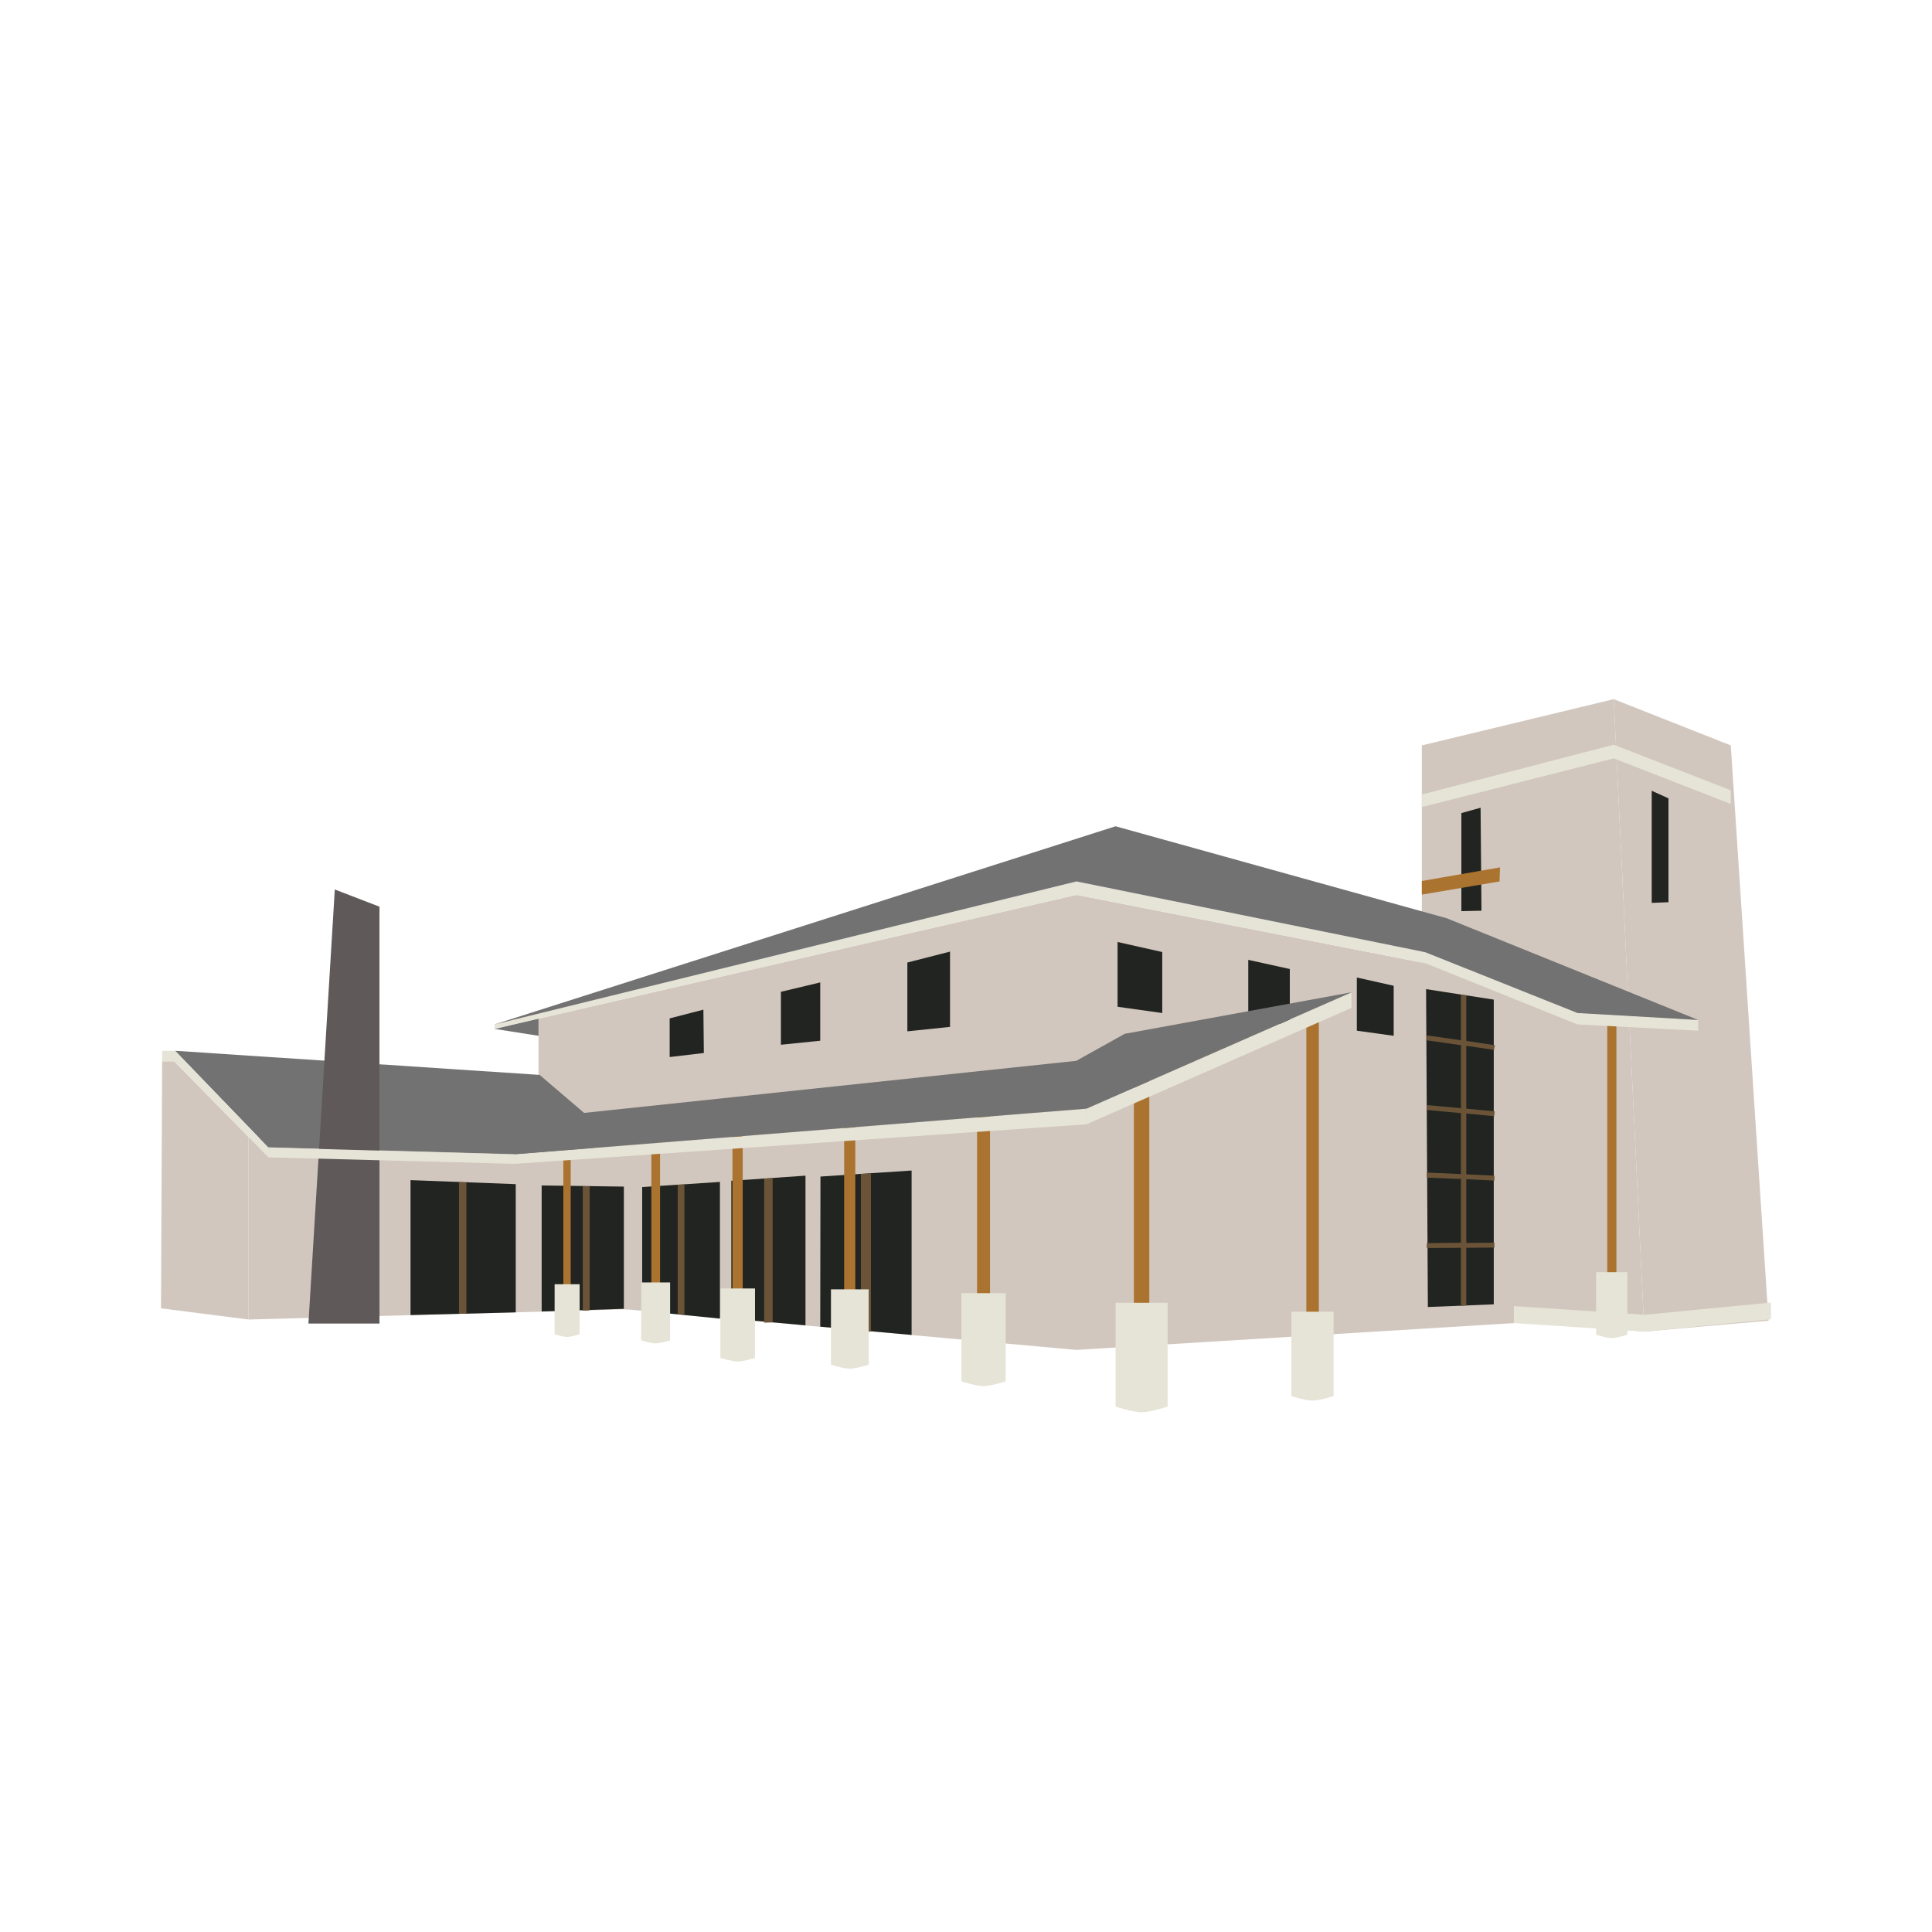 <svg id="bg_ore_church-5" width="200" height="200" xmlns="http://www.w3.org/2000/svg" version="1.1" xmlns:xlink="http://www.w3.org/1999/xlink" xmlns:svgjs="http://svgjs.com/svgjs" class="bgs" preserveAspectRatio="xMidYMin slice"><rect id="solid_rect_ore_church-5" width="200" height="200" opacity="0.00" fill="#400000" class="reds"/><defs id="SvgjsDefs1145"><pattern id="SvgjsPattern1374" x="0" y="0" width="44" height="44" patternUnits="userSpaceOnUse" patternTransform="matrix(1,0,0,1,0,0)"><ellipse id="circ" rx="10" ry="10" cx="11" cy="11" stroke-opacity="1" stroke-width="0.2" opacity="1" stroke="#ffffff" fill="#400000" class="reds"/></pattern></defs><rect id="rect_ore_church-5" width="100%" height="100%" fill="orange" class="oranges" opacity="0.00"/><svg id="th_ore_church-5" preserveAspectRatio="xMidYMid meet" viewBox="-7.167 -7.167 86.484 38.304" class="svg_thumb" data-uid="ore_church-5" data-keyword="church-5" data-coll="ore" data-complex="true" data-c="{&quot;212420&quot;:[&quot;ore_church-5_l_4&quot;,&quot;ore_church-5_l_8&quot;,&quot;ore_church-5_l_10&quot;,&quot;ore_church-5_l_12&quot;,&quot;ore_church-5_l_33&quot;,&quot;ore_church-5_l_37&quot;,&quot;ore_church-5_l_39&quot;,&quot;ore_church-5_l_42&quot;],&quot;727272&quot;:[&quot;ore_church-5_l_14&quot;,&quot;ore_church-5_l_36&quot;,&quot;ore_church-5_l_44&quot;,&quot;ore_church-5_l_46&quot;],&quot;d2c7be&quot;:[&quot;ore_church-5_l_1&quot;,&quot;ore_church-5_l_2&quot;,&quot;ore_church-5_l_3&quot;,&quot;ore_church-5_l_5&quot;,&quot;ore_church-5_l_6&quot;],&quot;8e6d44&quot;:[&quot;ore_church-5_l_7&quot;],&quot;6a5337&quot;:[&quot;ore_church-5_l_9&quot;,&quot;ore_church-5_l_11&quot;,&quot;ore_church-5_l_13&quot;,&quot;ore_church-5_l_38&quot;],&quot;e6e4d7&quot;:[&quot;ore_church-5_l_15&quot;,&quot;ore_church-5_l_17&quot;,&quot;ore_church-5_l_20&quot;,&quot;ore_church-5_l_22&quot;,&quot;ore_church-5_l_24&quot;,&quot;ore_church-5_l_26&quot;,&quot;ore_church-5_l_28&quot;,&quot;ore_church-5_l_30&quot;,&quot;ore_church-5_l_32&quot;,&quot;ore_church-5_l_34&quot;,&quot;ore_church-5_l_35&quot;,&quot;ore_church-5_l_41&quot;,&quot;ore_church-5_l_43&quot;,&quot;ore_church-5_l_45&quot;],&quot;ab7330&quot;:[&quot;ore_church-5_l_16&quot;,&quot;ore_church-5_l_19&quot;,&quot;ore_church-5_l_21&quot;,&quot;ore_church-5_l_23&quot;,&quot;ore_church-5_l_25&quot;,&quot;ore_church-5_l_27&quot;,&quot;ore_church-5_l_29&quot;,&quot;ore_church-5_l_31&quot;,&quot;ore_church-5_l_40&quot;],&quot;60595a&quot;:[&quot;ore_church-5_l_18&quot;]}" data-colors="[&quot;#d2c7be&quot;,&quot;#212420&quot;,&quot;#8e6d44&quot;,&quot;#6a5337&quot;,&quot;#727272&quot;,&quot;#e6e4d7&quot;,&quot;#ab7330&quot;,&quot;#60595a&quot;]" style="overflow: visible;"><path id="ore_church-5_l_1" d="M65.07 0.04L66.44 28.35L72 27.86L70.31 2.11L65.07 0.04 " data-color-original="#d2c7be" fill="#d2c7be" class="grays"/><path id="ore_church-5_l_2" d="M66.44 28.35L65.07 0.04L56.48 2.11V27.52Z " data-color-original="#d2c7be" fill="#d2c7be" class="grays"/><path id="ore_church-5_l_3" d="M41.02 8.8V29.17L60.61 27.97V12.64ZM41.02 8.8V29.17L16.94 27V14.34Z " data-color-original="#d2c7be" fill="#d2c7be" class="grays"/><path id="ore_church-5_l_4" d="M28.89 28.07V21.37L25.57 21.6V27.77L28.89 28.07Z " data-color-original="#212420" fill="#212420" class="grays"/><path id="ore_church-5_l_5" d="M3.96 27.81L20.98 27.35L21.04 20.49L3.96 19.65Z " data-color-original="#d2c7be" fill="#d2c7be" class="grays"/><path id="ore_church-5_l_6" d="M3.96 19.64V27.81L0.04 27.31L0.09 16.25H0.63Z " data-color-original="#d2c7be" fill="#d2c7be" class="grays"/><path id="ore_church-5_l_7" d="M13.71 21.67V27.55L13.38 27.55V21.68Z " data-color-original="#8e6d44" fill="#8e6d44" class="oranges"/><path id="ore_church-5_l_8" d="M11.21 21.57V27.61L15.92 27.49V21.75Z " data-color-original="#212420" fill="#212420" class="grays"/><path id="ore_church-5_l_9" d="M13.71 21.68V27.55L13.38 27.55V21.66Z " data-color-original="#6a5337" fill="#6a5337" class="oranges"/><path id="ore_church-5_l_10" d="M17.08 21.81V27.45L20.76 27.33V21.86Z " data-color-original="#212420" fill="#212420" class="grays"/><path id="ore_church-5_l_11" d="M19.23 21.85V27.4L18.92 27.41V21.84Z " data-color-original="#6a5337" fill="#6a5337" class="oranges"/><path id="ore_church-5_l_12" d="M25.06 27.77V21.65L21.58 21.88V27.42ZM29.55 28.13L29.56 21.41L33.64 21.14V28.5 " data-color-original="#212420" fill="#212420" class="grays"/><path id="ore_church-5_l_13" d="M31.82 21.28V28.35L31.37 28.36V21.29ZM27.42 21.49V27.94L27.04 27.95V21.5ZM23.47 21.77V27.57L23.17 27.58V21.78Z " data-color-original="#6a5337" fill="#6a5337" class="oranges"/><path id="ore_church-5_l_14" d="M0.67 15.78L16.99 16.86L18.99 18.57L19.41 20.13L15.88 20.41L4.84 20.1Z " data-color-original="#727272" fill="#727272" class="grays"/><path id="ore_church-5_l_15" d="M66.44 27.6L60.6 27.21V27.97L66.44 28.35M66.44 28.35L72.11 27.8V27.05L66.44 27.6Z " data-color-original="#e6e4d7" fill="#e6e4d7" class="grays"/><path id="ore_church-5_l_16" d="M64.78 14.42H65.19V26.04H64.78Z " data-color-original="#ab7330" fill="#ab7330" class="oranges"/><path id="ore_church-5_l_17" d="M64.28 25.69H65.68V28.49S65.22 28.64 64.98 28.64S64.28 28.49 64.28 28.49Z " data-color-original="#e6e4d7" fill="#e6e4d7" class="grays"/><path id="ore_church-5_l_18" d="M6.64 27.99H9.82V9.33L7.82 8.56Z " data-color-original="#60595a" fill="#60595a" class="grays"/><path id="ore_church-5_l_19" d="M51.31 14.23H51.87V27.93H51.31Z " data-color-original="#ab7330" fill="#ab7330" class="oranges"/><path id="ore_church-5_l_20" d="M50.64 27.46H52.53V31.24S51.91 31.44 51.59 31.44C51.27 31.44 50.64 31.24 50.64 31.24Z " data-color-original="#e6e4d7" fill="#e6e4d7" class="grays"/><path id="ore_church-5_l_21" d="M21.99 20.18H22.38V26.47H21.99Z " data-color-original="#ab7330" fill="#ab7330" class="oranges"/><path id="ore_church-5_l_22" d="M21.54 26.15H22.83V28.74S22.4 28.88 22.18 28.88S21.53 28.74 21.53 28.74Z " data-color-original="#e6e4d7" fill="#e6e4d7" class="grays"/><path id="ore_church-5_l_23" d="M18.05 20.57H18.38V26.5H18.05Z " data-color-original="#ab7330" fill="#ab7330" class="oranges"/><path id="ore_church-5_l_24" d="M17.66 26.23H18.78V28.47S18.41 28.59 18.22 28.59S17.66 28.47 17.66 28.47Z " data-color-original="#e6e4d7" fill="#e6e4d7" class="grays"/><path id="ore_church-5_l_25" d="M25.62 19.27H26.08V26.8H25.62Z " data-color-original="#ab7330" fill="#ab7330" class="oranges"/><path id="ore_church-5_l_26" d="M25.08 26.42H26.63V29.53S26.12 29.69 25.86 29.69S25.08 29.53 25.08 29.53Z " data-color-original="#e6e4d7" fill="#e6e4d7" class="grays"/><path id="ore_church-5_l_27" d="M30.62 18.69H31.12V26.87H30.62Z " data-color-original="#ab7330" fill="#ab7330" class="oranges"/><path id="ore_church-5_l_28" d="M30.03 26.46H31.72V29.83S31.16 30.01 30.87 30.01S30.03 29.83 30.03 29.83Z " data-color-original="#e6e4d7" fill="#e6e4d7" class="grays"/><path id="ore_church-5_l_29" d="M36.57 17.52H37.15V27.12H36.57Z " data-color-original="#ab7330" fill="#ab7330" class="oranges"/><path id="ore_church-5_l_30" d="M35.87 26.63H37.85V30.58S37.2 30.79 36.86 30.79S35.87 30.58 35.87 30.58Z " data-color-original="#e6e4d7" fill="#e6e4d7" class="grays"/><path id="ore_church-5_l_31" d="M43.59 16.35H44.28V27.63H43.59Z " data-color-original="#ab7330" fill="#ab7330" class="oranges"/><path id="ore_church-5_l_32" d="M42.77 27.06H45.1V31.71S44.33 31.96 43.93 31.96S42.77 31.71 42.77 31.71Z " data-color-original="#e6e4d7" fill="#e6e4d7" class="grays"/><path id="ore_church-5_l_33" d="M48.71 11.71V14.39L50.57 14.65V12.12Z " data-color-original="#212420" fill="#212420" class="grays"/><path id="ore_church-5_l_34" d="M4.84 20.11V20.55L15.88 20.84V20.42Z " data-color-original="#e6e4d7" fill="#e6e4d7" class="grays"/><path id="ore_church-5_l_35" d="M4.84 20.11L0.67 15.78H0.09V16.25H0.63L4.85 20.55ZM41.47 19.07L15.88 20.84V20.42L41.46 18.38M41.47 18.37L53.33 13.17V13.86L41.47 19.07Z " data-color-original="#e6e4d7" fill="#e6e4d7" class="grays"/><path id="ore_church-5_l_36" d="M15.88 20.41L18.99 18.56L41.01 16.23L43.18 15.02L53.34 13.16L41.47 18.37Z " data-color-original="#727272" fill="#727272" class="grays"/><path id="ore_church-5_l_37" d="M24.32 13.94L22.81 14.33V16.06L24.34 15.88ZM35.36 11.34L33.45 11.83V14.91L35.36 14.71ZM27.79 13.14L29.55 12.72V15.33L27.79 15.51ZM42.86 10.91V13.81L44.86 14.09V11.36ZM53.57 12.5V14.88L55.22 15.11V12.87ZM56.67 13.02L59.7 13.49V27.13L56.75 27.25Z " data-color-original="#212420" fill="#212420" class="grays"/><path id="ore_church-5_l_38" d="M58.23 13.27V15.31L56.71 15.09L56.68 15.31L58.23 15.53V18.35L56.71 18.21L56.69 18.43L58.23 18.57L58.23 21.3L56.7 21.23L56.7 21.46L58.23 21.52V24.37L56.7 24.39V24.61L58.23 24.6V27.2L58.47 27.18V24.6L59.73 24.59V24.37L58.47 24.38V21.53L59.73 21.59L59.73 21.37L58.47 21.31V18.59L59.72 18.71L59.74 18.49L58.47 18.37V15.56L59.71 15.74L59.75 15.53L58.47 15.34V13.3L58.24 13.27Z " data-color-original="#6a5337" fill="#6a5337" class="oranges"/><path id="ore_church-5_l_39" d="M59.11 4.9L58.25 5.14V9.53L59.15 9.51Z " data-color-original="#212420" fill="#212420" class="grays"/><path id="ore_church-5_l_40" d="M59.98 7.57L56.48 8.18V8.79L59.96 8.2Z " data-color-original="#ab7330" fill="#ab7330" class="oranges"/><path id="ore_church-5_l_41" d="M65.07 2.69L70.31 4.73V4.12L65.07 2.08ZM65.07 2.69L56.48 4.87V4.31L65.07 2.08Z " data-color-original="#e6e4d7" fill="#e6e4d7" class="grays"/><path id="ore_church-5_l_42" d="M66.77 4.14L67.52 4.48V9.13L66.77 9.16Z " data-color-original="#212420" fill="#212420" class="grays"/><path id="ore_church-5_l_43" d="M68.85 14.88V14.4L63.45 14.08V14.6ZM63.45 14.6L56.64 11.86V11.36L63.45 14.08ZM41.02 8.8L56.64 11.86V11.37L41.02 8.2Z " data-color-original="#e6e4d7" fill="#e6e4d7" class="grays"/><path id="ore_church-5_l_44" d="M14.97 14.8L16.94 15.11V14.33Z " data-color-original="#727272" fill="#727272" class="grays"/><path id="ore_church-5_l_45" d="M41.02 8.2L14.97 14.59V14.8L41.02 8.8Z " data-color-original="#e6e4d7" fill="#e6e4d7" class="grays"/><path id="ore_church-5_l_46" d="M14.97 14.6L42.77 5.73L57.6 9.85L68.85 14.4L63.45 14.09L56.64 11.37L41.02 8.2Z " data-color-original="#727272" fill="#727272" class="grays"/></svg></svg>